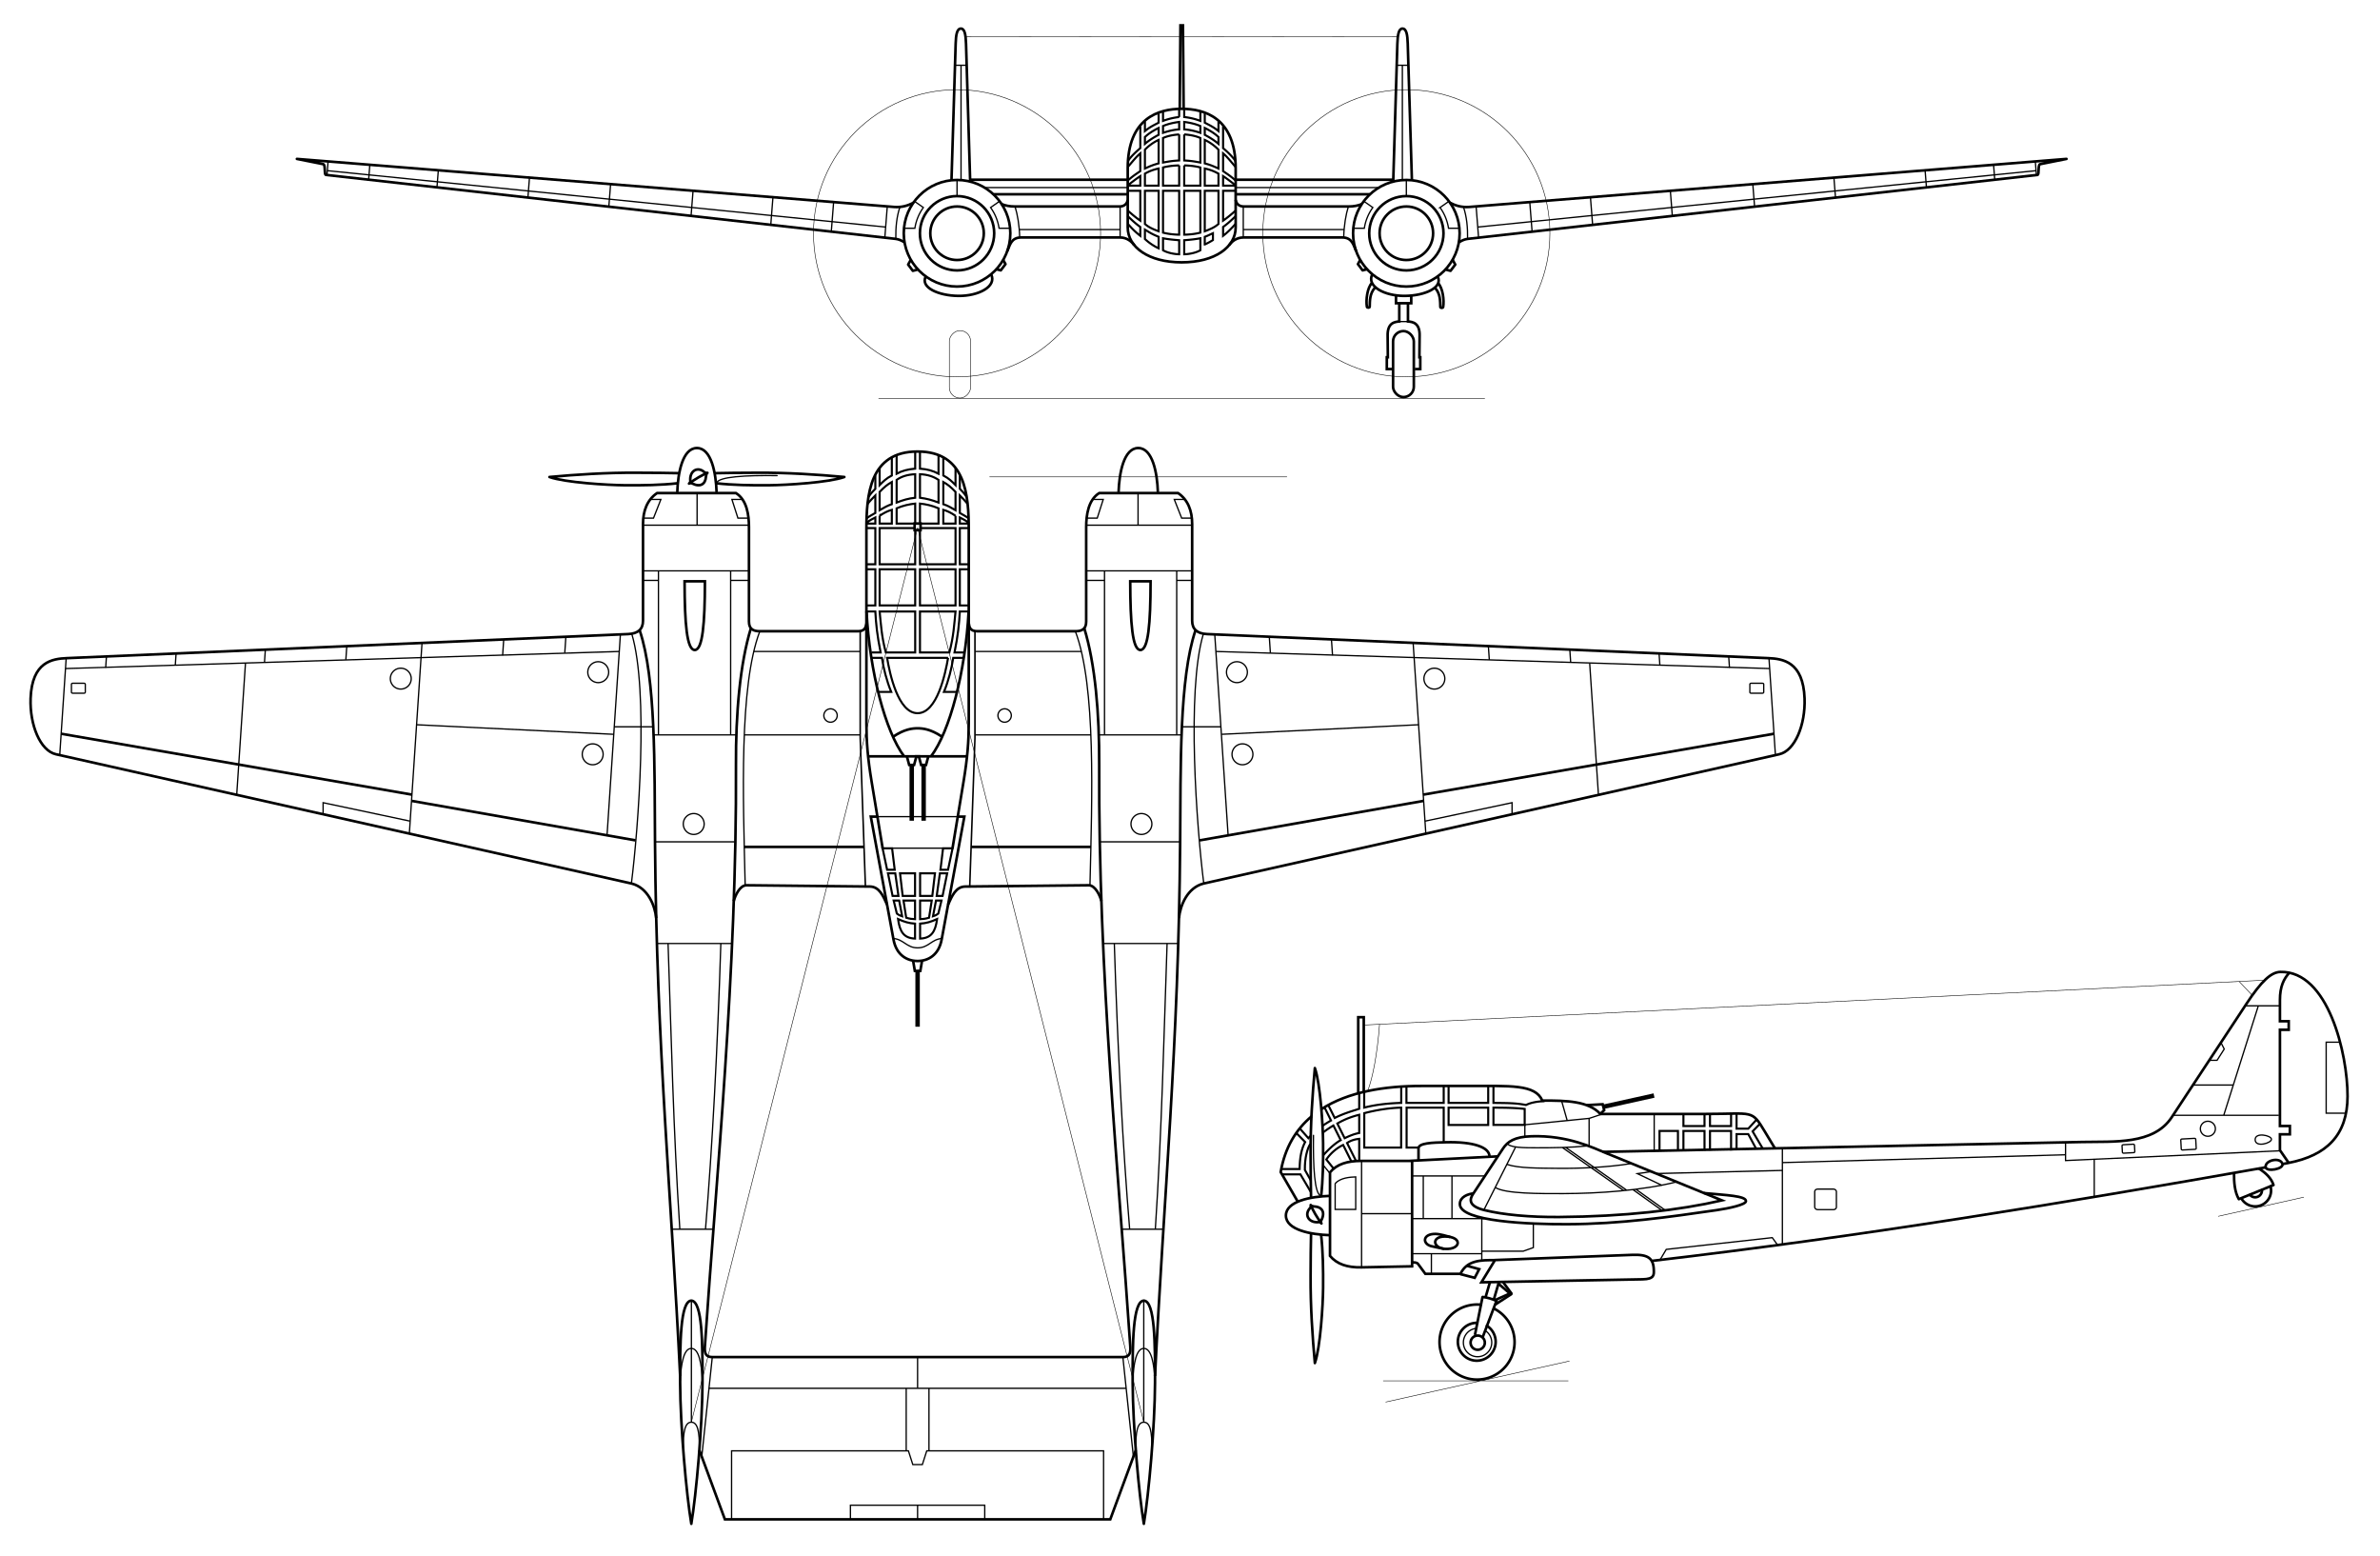 <svg xmlns="http://www.w3.org/2000/svg" width="912" height="596"><g transform="translate(-2 -20)"><path d="m616.195 461.275 183.716-3.795c12.181-.251 27.307 1.1 34.25-9.435l28.702-43.558c5.766-8.75 9.448-12.054 12.928-12.152 18.36-.513 25.816 31.42 25.775 47.65-.038 14.803-7.915 22.69-22.763 25.536l-2.154.413m-6.478 1.241-.921.177c-76.682 13.554-154.004 26.307-234.05 35.654M543.105 505.114l-19.477.39c-5.33.107-9.313-1.205-11.981-4.376V469.103c2.668-3.171 6.649-4.376 11.981-4.376h19.477v19.994zM541.968 464.727l34.162-1.754" style="fill:none;stroke:#000;stroke-width:1px;stroke-linecap:butt;stroke-linejoin:miter;stroke-opacity:1"/><path d="m566.438 477.438 11.5-17.438c1.738-2.636 4.378-4.516 10.905-4.714 13.99-.424 23.673 4.443 28.815 6.54l44.194 18.032c-16.49 3.779-37.242 6.172-62.402 6.364-11.114.084-21.375-.832-28.682-2.652-6.15-1.532-5.657-4.12-4.33-6.132z" style="fill:none;stroke:#000;stroke-width:1px;stroke-linecap:butt;stroke-linejoin:miter;stroke-opacity:1"/><path d="M566.563 477.188c-1.926.197-5.101 1.239-5.157 4.03-.135 6.81 26.975 7.809 41.065 7.76 20.528-.071 39.03-2.745 57.436-5.408 4.477-.648 11.154-2.056 11.137-3.447-.024-1.999-7.432-2.263-16.112-3.073" style="fill:none;stroke:#000;stroke-width:1px;stroke-linecap:butt;stroke-linejoin:miter;stroke-opacity:1"/><path d="M579.474 457.849c.747 1.893 6.544 1.845 11.358 1.856 6.013.014 13.251-.075 19.357-.707M582.75 459.438l-12.063 23.937M644.563 472.75c-13.251 3.315-29.945 4.476-43.563 4.5-8.786.015-22.301.119-26.063-2.375M626.939 465.76c-8.918 1.437-19.671 1.901-27.754 1.812-7.402-.082-15.195.025-19.711-1.503M628.882 475.588l11.125 7.97M627.688 475.688l11.125 7.968M600.643 459.573l23.511 16.484M601.92 459.534l23.512 16.484" style="fill:none;stroke:#000;stroke-width:.5;stroke-linecap:butt;stroke-linejoin:miter;stroke-miterlimit:4;stroke-opacity:1;stroke-dasharray:none"/><path d="M634.628 468.831c-1.519.258-3.147.516-5.192.774l9.347 4.463" style="fill:none;stroke:#000;stroke-width:.5;stroke-linecap:butt;stroke-linejoin:miter;stroke-miterlimit:4;stroke-opacity:1;stroke-dasharray:none"/><path style="fill:none;stroke:#000;stroke-width:1px;stroke-linecap:butt;stroke-linejoin:miter;stroke-opacity:1" d="M511.688 493.188c-7.399-.225-16.938-2.033-16.938-7.532 0-5.498 9.54-7.307 16.938-7.531"/><path d="M504.39 492.315c-.13 4.312-.136 10.187-.176 16.472-.073 11.558.701 23.237 1.633 33.385 2.1-5.89 3.104-22.03 3.16-28.888.057-6.998-.046-13.845-.774-20.345M504.39 479.018c-.13-4.312-.136-10.187-.176-16.471-.073-11.559.701-23.238 1.633-33.385 2.1 5.888 3.104 22.028 3.16 28.887.057 6.999-.046 13.845-.774 20.345" style="fill:none;stroke:#000;stroke-width:1px;stroke-linecap:butt;stroke-linejoin:round;stroke-opacity:1"/><path d="M508.158 478.088c-2.45-.567-3.008-11.272-2.842-23.156" style="fill:none;stroke:#000;stroke-width:.5;stroke-linecap:round;stroke-linejoin:miter;stroke-miterlimit:4;stroke-opacity:1;stroke-dasharray:none"/><path d="m499.25 480.25-6.5-11.25c1.628-9.427 5.897-16.343 11.838-21.333m3.709-2.737c10.353-6.708 24.387-8.913 38.297-8.913h17.531c16.718 0 26.203-.681 28.875 5.608 9.328-.048 17.672.175 22.25 5.125h40.25c18.582 0 17.592-1.841 22.84 6.862l3.753 6.226" style="fill:none;stroke:#000;stroke-width:1px;stroke-linecap:butt;stroke-linejoin:miter;stroke-opacity:1"/><path d="M523.75 464.75v40.75M523.938 484.938H543M513.625 473.36v9.952h7.875v-12.458c-2.238.093-5.74.29-7.875 2.506z" style="fill:none;stroke:#000;stroke-width:.5;stroke-linecap:butt;stroke-linejoin:miter;stroke-miterlimit:4;stroke-opacity:1;stroke-dasharray:none"/><path d="M543.125 503.563c.82.094 1.782-.01 2.25.625l2.813 3.812h13.437c2.551-5.246 7.807-5.307 13.125-5.25M574.878 502.706l-5.215 8.53 61.783-1.15c4.497-.083 4.328-1.756 4.287-3.447-.114-4.715-2.248-6.144-8.316-5.915z" style="fill:none;stroke:#000;stroke-width:1px;stroke-linecap:butt;stroke-linejoin:miter;stroke-opacity:1"/><path d="M543.235 470.489h27.754M570.812 486.84h-27.489M547.389 470.489v16.263M558.389 470.489v16.263M685 459.75v37.125M638.125 502.625l2.375-4 40.625-4.5 1.938 2.688M636.813 469.563 685 468.375M684.938 465.375l108.485-3M804.5 464.188v14.187M569.813 486.688V503M542.881 500.275h27.047M569.75 499.313h15.938l3.875-1.375v-9.188M550.5 500.375v7.75" style="fill:none;stroke:#000;stroke-width:.5;stroke-linecap:butt;stroke-linejoin:miter;stroke-miterlimit:4;stroke-opacity:1;stroke-dasharray:none"/><path d="M504.25 481.625c.924 2.185 2.258 4.524 4.125 7.063" style="fill:none;stroke:#000;stroke-width:1px;stroke-linecap:round;stroke-linejoin:miter;stroke-opacity:1"/><path d="M504.38 481.794c-.01.304-.257.876-.384 1.014-2.344 2.537-.529 5.794 3.418 5.372.181-.02.554.016.869.388a1.19 1.19 0 0 1 .002-1.005c1.678-3.27.24-5.167-2.531-5.36-.306-.02-1.176-.194-1.374-.41z" style="fill:none;stroke:#000;stroke-width:1;stroke-linecap:butt;stroke-linejoin:miter;stroke-miterlimit:0;stroke-opacity:1;stroke-dasharray:none"/><rect ry=".945" rx="1.103" y="475.527" x="697.384" height="7.867" width="8.309" style="fill:none;stroke:#000;stroke-width:.5;stroke-linecap:round;stroke-linejoin:round;stroke-miterlimit:4;stroke-opacity:1;stroke-dasharray:none"/><path d="M898.813 419.25h-5.438v27.197h7.656" style="fill:none;stroke:#000;stroke-width:.5;stroke-linecap:butt;stroke-linejoin:miter;stroke-miterlimit:4;stroke-opacity:1;stroke-dasharray:none"/><path d="m878.938 465.375-3.28-4.75v-6.09h3.806v-3.183h-3.807v-36.857h3.365v-3.27h-3.365v-8.133c0-5.22 1.496-8.128 3.586-10.43" style="fill:none;stroke:#000;stroke-width:1px;stroke-linecap:butt;stroke-linejoin:miter;stroke-opacity:1"/><path d="M862.438 405.313h13.125M834.875 447.25h40.375M854.125 447.25l13.188-41.75M857.72 435.664h-15.423M875.673 460.85l-82.173 3.744v-7" style="fill:none;stroke:#000;stroke-width:.5;stroke-linecap:butt;stroke-linejoin:miter;stroke-miterlimit:4;stroke-opacity:1;stroke-dasharray:none"/><path d="M545.563 464.375v-4.438c0-2.093 5.299-2.221 10.488-2.353 10.474-.266 16.649 1.878 16.705 5.392M555.786 493.69c6.7.054 6.108 5.081 0 4.748-4.712-.258-5.48-4.791 0-4.748z" style="fill:none;stroke:#000;stroke-width:1px;stroke-linecap:butt;stroke-linejoin:miter;stroke-opacity:1"/><path style="fill:none;stroke:#000;stroke-width:1px;stroke-linecap:butt;stroke-linejoin:miter;stroke-opacity:1" d="M555.434 498.408c-.52-.029-4.738-.939-5.15-1.062-3.327-.996-3.108-4.689 1.768-4.65 1.701.014 4.446.845 5.656 1.176M561.62 508.098l5.48 1.414 1.723-3.315-4.836-1.336"/><path transform="translate(-.25 .5)" d="M574.804 520.831c7.066 3.62 9.86 12.282 6.24 19.348-3.62 7.066-12.282 9.86-19.348 6.24-7.066-3.62-9.86-12.282-6.24-19.348a14.375 14.375 0 0 1 14.21-7.751" style="fill:none;stroke:#000;stroke-width:1;stroke-linecap:round;stroke-linejoin:round;stroke-miterlimit:4;stroke-opacity:1;stroke-dasharray:none"/><path style="fill:none;stroke:#000;stroke-width:1.983;stroke-linecap:round;stroke-linejoin:round;stroke-miterlimit:4;stroke-opacity:1;stroke-dasharray:none" d="M575.948 521.485c6.704 4.25 8.694 13.133 4.442 19.838-4.25 6.704-13.133 8.694-19.838 4.442-6.704-4.25-8.694-13.133-4.442-19.838a14.375 14.375 0 0 1 12.198-6.677" transform="translate(281.487 265.07) scale(.504)"/><path transform="matrix(.378 0 0 .378 353.395 332.597)" d="M576.914 522.154c6.335 4.785 7.592 13.8 2.807 20.135-4.785 6.335-13.8 7.592-20.135 2.807-6.335-4.785-7.592-13.8-2.807-20.135a14.375 14.375 0 0 1 10.311-5.664" style="fill:none;stroke:#000;stroke-width:1.324;stroke-linecap:round;stroke-linejoin:round;stroke-miterlimit:4;stroke-opacity:1;stroke-dasharray:none"/><path style="fill:none;stroke:#000;stroke-width:5.275;stroke-linecap:round;stroke-linejoin:round;stroke-miterlimit:4;stroke-opacity:1;stroke-dasharray:none" d="M582.625 533.625c0 7.94-6.436 14.375-14.375 14.375-7.94 0-14.375-6.436-14.375-14.375 0-7.94 6.436-14.375 14.375-14.375 7.94 0 14.375 6.436 14.375 14.375z" transform="translate(460.282 432.97) scale(.19)"/><path style="fill:none;stroke:#000;stroke-width:.824;stroke-linecap:round;stroke-linejoin:round;stroke-miterlimit:4;stroke-opacity:1;stroke-dasharray:none" d="M569.985 519.355c1.521.185 3.003.612 4.39 1.265" transform="matrix(1.214 0 0 1.214 -121.807 -113.65)"/><path d="m571.26 516.94 1.675-5.731M574.429 517.82l1.958-6.704M567.188 531.388l2.917-14.584M575.452 518.307l-5.37 14.142M576.248 511.81l4.33 3.712-5.545 2.475" style="fill:none;stroke:#000;stroke-width:1px;stroke-linecap:butt;stroke-linejoin:miter;stroke-opacity:1"/><path d="m574.966 519.765 6.32-4.11-3.27-4.42" style="fill:none;stroke:#000;stroke-width:1px;stroke-linecap:butt;stroke-linejoin:bevel;stroke-opacity:1"/><path d="m852.978 419.26 1.335 2.615-2.75 4.313h-2.875" style="fill:none;stroke:#000;stroke-width:.5;stroke-linecap:butt;stroke-linejoin:miter;stroke-miterlimit:4;stroke-opacity:1;stroke-dasharray:none"/><rect transform="rotate(-3.087)" ry=".351" rx=".478" y="501.794" x="789.254" height="3.235" width="4.768" style="fill:none;stroke:#000;stroke-width:.5;stroke-linecap:round;stroke-linejoin:bevel;stroke-miterlimit:4;stroke-opacity:1;stroke-dasharray:none"/><rect transform="rotate(-3.087)" style="fill:none;stroke:#000;stroke-width:.5;stroke-linecap:round;stroke-linejoin:bevel;stroke-miterlimit:4;stroke-opacity:1;stroke-dasharray:none" width="5.74" height="4.207" x="811.845" y="500.815" rx=".478" ry=".351"/><path transform="translate(.442 -.884)" d="M850.473 453.297a2.873 2.873 0 1 1-5.746 0 2.873 2.873 0 0 1 5.746 0z" style="fill:none;stroke:#000;stroke-width:.5;stroke-linecap:round;stroke-linejoin:bevel;stroke-miterlimit:4;stroke-opacity:1;stroke-dasharray:none"/><path d="M866.159 456.664c.118 3.059 6.302 1.244 6.245-.241-.057-1.485-6.363-2.818-6.245.24z" style="fill:none;stroke:#000;stroke-width:.5;stroke-linecap:butt;stroke-linejoin:miter;stroke-miterlimit:4;stroke-opacity:1;stroke-dasharray:none"/><path d="M593.854 441.842c-2.772.085-5.273.562-7.104 1.47-4.167-.839-7.927-.732-12.469-.813v-6.249M574.281 444.313v6.625h11.969v-6.125c-4.353-.489-8.163-.44-11.969-.5zM557.09 444.313h15.18v6.642h-15.18zM572.27 436.061v6.438h-15.18v-6.438M540.938 436.125v6.374h14.28v-6.562M555.219 457.5v-13.188H541v15.297h4.688M538.938 436.125v6.374c-4.946.15-9.74.667-14.188 1.813v-5.937M538.906 459.61v-15.298c-4.945.15-9.677.979-14.125 2.125v13.172zM522.84 464.705v-8.426c-1.626.162-3.197.596-4.656 1.589l3.441 6.882M522.84 447.057c-2.512.625-5.173 1.499-8.386 3.35l2.81 5.622c1.859-.897 3.717-1.67 5.576-1.989zM510.915 443.205l2.537 5.074c3.743-1.856 6.563-2.59 9.388-3.507v-5.781M512.994 467.616l-2.75-3.426c2.014-2.948 4.652-4.726 6.437-5.571l3.226 6.452M508.915 453.884a43.54 43.54 0 0 1 4.036-2.725l2.81 5.621c-1.644.852-4.236 2.989-6.861 5.98M509.413 443.957l2.625 5.294a38.396 38.396 0 0 0-3.33 2.105m-4.522 3.817c-.276.277-.55.562-.823.854l-3.276-3.723M498.75 454.063l3.375 3.437c-1.714 3.244-2.046 6.764-2.112 10.337h-7.071M493.375 469.875h6.938l3.937 6.688" style="fill:none;stroke:#000;stroke-width:.8;stroke-linecap:butt;stroke-linejoin:miter;stroke-miterlimit:4;stroke-opacity:1;stroke-dasharray:none"/><path d="m509.007 466.294 2.618 3.206" style="fill:none;stroke:#000;stroke-width:.5;stroke-linecap:butt;stroke-linejoin:miter;stroke-miterlimit:4;stroke-opacity:1;stroke-dasharray:none"/><path d="M504.048 458.28c-1.062 1.715-2.109 5.228-2.031 9.892l2.296 4.065" style="fill:none;stroke:#000;stroke-width:.8;stroke-linecap:butt;stroke-linejoin:miter;stroke-miterlimit:4;stroke-opacity:1;stroke-dasharray:none"/><path d="M610.938 458.938v-10.5l-24.625 2.437v4.438M615.412 446.954l-4.561 1.52M602.5 449.125l-2.063-7.25M635.875 446.75v14.063" style="fill:none;stroke:#000;stroke-width:.5;stroke-linecap:butt;stroke-linejoin:miter;stroke-miterlimit:4;stroke-opacity:1;stroke-dasharray:none"/><path d="M637.915 460.75v-7.5h7.064v7.5M647.078 460.75v-7.5h8.08v7.5M657.258 460.75v-7.5h8.08v7.5" style="fill:none;stroke:#000;stroke-width:.8;stroke-linecap:butt;stroke-linejoin:miter;stroke-miterlimit:4;stroke-opacity:1;stroke-dasharray:none"/><path d="M522.464 438.669v-28.992h2.12v28.55" style="fill:none;stroke:#000;stroke-width:1px;stroke-linecap:butt;stroke-linejoin:miter;stroke-opacity:1"/><path d="M524.585 412.683 869.75 395.5M860.016 395.969l4.968 5.265M530.64 412.351c-.885 11.678-2.603 20.351-4.508 25.522" style="fill:none;stroke:#000;stroke-width:.2;stroke-linecap:butt;stroke-linejoin:miter;stroke-miterlimit:4;stroke-opacity:1;stroke-dasharray:none"/><path d="M667.437 460.188v-5.72h4.491l3.094 5.767M677.398 459.869l-3.812-6.462 2.74-2.828M667.437 446.729v5.64h4.491l3.182-3.456M647.078 447v4.375h8.08V447M657.258 446.688v4.687h8.08v-4.688" style="fill:none;stroke:#000;stroke-width:.8;stroke-linecap:butt;stroke-linejoin:miter;stroke-miterlimit:4;stroke-opacity:1;stroke-dasharray:none"/><path d="m609.906 443.375 6.219-.344.594 2.25-1.313 1.281" style="fill:none;stroke:#000;stroke-width:1px;stroke-linecap:butt;stroke-linejoin:miter;stroke-opacity:1"/><path d="m635.813 439.688-19.188 4.25" style="fill:none;stroke:#000;stroke-width:1.7;stroke-linecap:butt;stroke-linejoin:miter;stroke-miterlimit:4;stroke-opacity:1;stroke-dasharray:none"/><path d="M876.591 465.76c-.955-2.6-6.688-1.29-6.408 1.326.214 1.988 7.187.793 6.408-1.326z" style="fill:none;stroke:#000;stroke-width:1px;stroke-linecap:butt;stroke-linejoin:miter;stroke-opacity:1"/><path d="M858.063 469.25c-.043 3.788.266 7.378 1.843 10.125l13.282-5.406c-.83-2.634-2.965-4.675-5.75-6.406" style="fill:none;stroke:#000;stroke-width:1px;stroke-linecap:butt;stroke-linejoin:round;stroke-opacity:1"/><path transform="translate(.398 -1.503)" d="M871.664 476.015a6.099 6.099 0 0 1-11.106 4.722" style="fill:none;stroke:#000;stroke-width:1;stroke-linecap:round;stroke-linejoin:round;stroke-miterlimit:4;stroke-opacity:1;stroke-dasharray:none"/><path style="fill:none;stroke:#000;stroke-width:1;stroke-linecap:round;stroke-linejoin:round;stroke-miterlimit:4;stroke-opacity:1;stroke-dasharray:none" d="M868.36 477.433a2.599 2.599 0 0 1-4.572 1.815" transform="translate(.398 -1.503)"/><path d="m884.83 478.617-32.843 7.326m-248.566 55.45-70.458 15.717M532.01 548.977h70.975" style="fill:none;stroke:#000;stroke-width:.2;stroke-linecap:butt;stroke-linejoin:miter;stroke-miterlimit:4;stroke-opacity:1;stroke-dasharray:none"/></g><g transform="translate(2 -6)"><path d="m336.25 331.125-4.263-25.746c-1.505-9.086-1.987-15.46-1.987-22.274V209c0-13.397 1.156-30.027 19.61-30.027s19.61 16.63 19.61 30.027v74.105c0 6.814-.482 13.188-1.986 22.274l-4.264 25.746M329.998 244.704c-.214 1.59-.53 3.053-3.123 3.108h-37.75c-2.336 0-4.125-.718-4.125-3.687V208c0-4.768-.807-10.48-4.986-13.106h-30.229c-3.775 2.562-5.391 6.78-5.391 11.844v37.074c0 3.25-1.978 4.934-5.706 5.094l-215.063 9.219c-5.522.237-13.39 1.292-13.902 15.434-.365 10.075 3.658 20.029 9.722 21.39l220.662 49.542c6.157 1.613 8.867 8.407 9.346 13.218" style="fill:none;stroke:#000;stroke-width:1px;stroke-linecap:butt;stroke-linejoin:miter;stroke-opacity:1"/><path d="M243.125 247.5c6.214 18.363 5.65 51.955 5.875 81.75.578 76.755 6.345 136.134 9.625 203.875M257.528 194.572c.224-7.398 2.033-16.937 7.531-16.937 5.498 0 7.307 9.539 7.531 16.937" style="fill:none;stroke:#000;stroke-width:1px;stroke-linecap:butt;stroke-linejoin:miter;stroke-opacity:1"/><path style="fill:none;stroke:#000;stroke-width:1px;stroke-linecap:butt;stroke-linejoin:round;stroke-opacity:1" d="M258.4 187.275c-4.311-.13-10.187-.136-16.471-.176-11.559-.073-23.238.701-33.385 1.632 5.889 2.1 22.029 3.104 28.888 3.16 6.998.058 13.845-.045 20.344-.773M271.697 187.275c4.312-.13 10.187-.136 16.472-.176 11.558-.073 23.237.701 33.385 1.632-5.889 2.1-22.029 3.104-28.888 3.16-6.998.058-13.845-.045-20.345-.773"/><path style="fill:none;stroke:#000;stroke-width:.5;stroke-linecap:round;stroke-linejoin:miter;stroke-miterlimit:4;stroke-opacity:1;stroke-dasharray:none" d="M272.628 191.042c.566-2.45 11.271-3.007 23.155-2.841"/><path style="fill:none;stroke:#000;stroke-width:1px;stroke-linecap:round;stroke-linejoin:miter;stroke-opacity:1" d="M269.09 187.135c-2.185.924-4.523 2.258-7.062 4.125"/><path style="fill:none;stroke:#000;stroke-width:1;stroke-linecap:butt;stroke-linejoin:miter;stroke-miterlimit:0;stroke-opacity:1;stroke-dasharray:none" d="M268.922 187.264c-.304-.009-.877-.256-1.015-.383-2.537-2.344-5.794-.53-5.371 3.418.019.18-.017.554-.388.869.447-.201.845-.08 1.004.002 3.27 1.677 5.167.24 5.36-2.532.021-.306.194-1.176.41-1.373z"/><path d="M337.922 352.57c-1.496-3.371-2.992-6.908-6.578-6.945l-47.27-.492c-2.602-.028-4.402 4.062-4.896 6.042" style="fill:none;stroke:#000;stroke-width:1px;stroke-linecap:butt;stroke-linejoin:miter;stroke-opacity:1"/><path d="M285.75 246.625c-4.202 13.716-5.83 32.759-5.736 52.39.382 79.515-7.567 157.88-11.889 222.485-.15 2.245-.168 4.375 2.875 4.375h157.22c3.043 0 3.025-2.13 2.875-4.375-4.322-64.606-12.271-142.97-11.89-222.485.095-19.631-1.533-38.674-5.735-52.39" style="fill:none;stroke:#000;stroke-width:1px;stroke-linecap:butt;stroke-linejoin:miter;stroke-opacity:1"/><path style="fill:none;stroke:#000;stroke-width:1px;stroke-linecap:butt;stroke-linejoin:round;stroke-opacity:1" d="M267.19 535.75c-.06 16.758-2.4 42.808-4.283 54-1.884-11.192-4.222-37.242-4.282-54-.054-15.03.01-31.288 4.282-31.497 4.272.21 4.336 16.467 4.282 31.497z"/><path style="fill:none;stroke:#000;stroke-width:.5;stroke-linecap:butt;stroke-linejoin:miter;stroke-miterlimit:4;stroke-opacity:1;stroke-dasharray:none" d="M267.195 535.047c-.38-6.606-1.326-12.485-4.285-12.485s-3.905 5.88-4.285 12.485M265.998 561.532c.09-7.36-.72-10.698-3.088-10.698-2.369 0-3.18 3.338-3.089 10.698M262.938 504.188v46.687"/><path d="m266 561.563 9.772 26.482h147.677l9.771-26.483" style="fill:none;stroke:#000;stroke-width:1px;stroke-linecap:butt;stroke-linejoin:miter;stroke-opacity:1"/><path d="m270.932 525.996-4.021 38.052M278.335 587.824v-26.03h67.759l1.687 5.269h3.658l1.687-5.27h67.76v26.031M345.25 537.844v23.843M255.398 476.897h15.866M249.75 367.438h28.813M274.219 367.5c-1.256 39.962-3.283 78.35-5.872 109.353M254 367.469c1.247 36.067 2.014 71.417 4.5 109.344M235.732 249.076l-5.127 77.074M159.732 252.076l-4.868 73.189M92.06 260.119l-3.334 50.125M23.364 258.12l-2.47 37.131M240.125 248.938c6.483 21.79 2.524 74.177-.188 95.562" style="fill:none;stroke:#000;stroke-width:.5;stroke-linecap:butt;stroke-linejoin:miter;stroke-miterlimit:4;stroke-opacity:1;stroke-dasharray:none"/><path d="m241.563 327.938-85.813-15.125M155.873 310.417 21.469 287.094" style="fill:none;stroke:#000;stroke-width:1px;stroke-linecap:butt;stroke-linejoin:miter;stroke-opacity:1"/><path d="m235.246 255.572-212.088 6.541M248.415 284.431h-15.07M233.124 287.304l-75.528-3.668M155.125 320.563l-33.313-7.063v4.438" style="fill:none;stroke:#000;stroke-width:.5;stroke-linecap:butt;stroke-linejoin:miter;stroke-miterlimit:4;stroke-opacity:1;stroke-dasharray:none"/><path transform="translate(1.237)" d="M230 263.5a4 4 0 1 1-8 0 4 4 0 0 1 8 0z" style="fill:none;stroke:#000;stroke-width:.5;stroke-linecap:butt;stroke-linejoin:round;stroke-miterlimit:4;stroke-opacity:1;stroke-dasharray:none"/><path style="fill:none;stroke:#000;stroke-width:.5;stroke-linecap:butt;stroke-linejoin:round;stroke-miterlimit:4;stroke-opacity:1;stroke-dasharray:none" d="M230 263.5a4 4 0 1 1-8 0 4 4 0 0 1 8 0z" transform="translate(-.884 31.466)"/><path transform="translate(37.83 58.16)" d="M230 263.5a4 4 0 1 1-8 0 4 4 0 0 1 8 0z" style="fill:none;stroke:#000;stroke-width:.5;stroke-linecap:butt;stroke-linejoin:round;stroke-miterlimit:4;stroke-opacity:1;stroke-dasharray:none"/><path style="fill:none;stroke:#000;stroke-width:.5;stroke-linecap:butt;stroke-linejoin:round;stroke-miterlimit:4;stroke-opacity:1;stroke-dasharray:none" d="M230 263.5a4 4 0 1 1-8 0 4 4 0 0 1 8 0z" transform="translate(-74.423 2.475)"/><rect ry=".351" rx=".478" y="267.75" x="25.375" height="3.813" width="5.313" style="fill:none;stroke:#000;stroke-width:.5;stroke-linecap:butt;stroke-linejoin:round;stroke-miterlimit:4;stroke-opacity:1;stroke-dasharray:none"/><path d="m191.004 251.143-.397 5.922M214.817 250.206l-.398 5.922M130.88 253.55l-.35 5.203M99.678 254.876l-.335 4.989M65.472 256.378l-.299 4.45M38.779 257.616l-.282 4.19M285 207.188h-40.5M284.75 224.688h-40.313M265.125 194.938v12.312M248.371 287.525h31.82M283.196 287.525h44.283M289.118 247.927c-7.92 21.025-6.372 63.549-5.568 97.183" style="fill:none;stroke:#000;stroke-width:.5;stroke-linecap:butt;stroke-linejoin:miter;stroke-miterlimit:4;stroke-opacity:1;stroke-dasharray:none"/><path d="M327.625 247.875v40.875l2 56.875" style="fill:none;stroke:#000;stroke-width:.6;stroke-linecap:butt;stroke-linejoin:miter;stroke-miterlimit:4;stroke-opacity:1;stroke-dasharray:none"/><path d="M283.188 330.438h45.875" style="fill:none;stroke:#000;stroke-width:1px;stroke-linecap:butt;stroke-linejoin:miter;stroke-opacity:1"/><path d="M318.817 280.1a2.563 2.563 0 1 1-5.127 0 2.563 2.563 0 0 1 5.127 0z" style="fill:none;stroke:#000;stroke-width:.5;stroke-linecap:butt;stroke-linejoin:round;stroke-miterlimit:4;stroke-opacity:1;stroke-dasharray:none"/><path d="M250.313 224.625v62.811M277.978 224.625v62.811M244.563 228.344h5.812M278.125 228.344h6.688" style="fill:none;stroke:#000;stroke-width:.5;stroke-linecap:butt;stroke-linejoin:miter;stroke-miterlimit:4;stroke-opacity:1;stroke-dasharray:none"/><path d="M268.125 228.688c-.027 16.267-.874 26.312-3.9 26.312-3.027 0-3.874-10.045-3.9-26.313z" style="fill:none;stroke:#000;stroke-width:1px;stroke-linecap:butt;stroke-linejoin:miter;stroke-opacity:1"/><path d="M247.399 197.324h3.845l-2.829 7.16h-4.065M282.312 197.324h-3.845l2.299 7.16h4.065M249.063 328.5h30.5M327.523 255.572h-40.742" style="fill:none;stroke:#000;stroke-width:.5;stroke-linecap:butt;stroke-linejoin:miter;stroke-miterlimit:4;stroke-opacity:1;stroke-dasharray:none"/><path d="M348.694 178.723v6.813c-2.827.247-4.864.756-7.11 1.933v-7.375M339.747 181.088v7.063c-2.174 1.127-3.311 2.305-4.678 3.687v-6.486M333.423 188.15v5.103c-.82.84-1.794 1.814-2.556 3.065M348.694 187.662v9.016c-2.63.277-4.61.887-7.11 1.842v-8.687c1.957-1.356 4.161-2.022 7.11-2.171zM339.747 190.65v8.5c-1.571.504-2.957 1.272-4.678 2.29v-7.002c1.855-1.944 2.987-2.826 4.678-3.787zM330.454 199.046c1.16-1.454 1.977-2.22 2.969-3.233v6.703c-1.165.671-2.041 1.088-3.332 2.016M348.694 198.915v7.657h-7.11v-5.845c2.488-1.06 4.858-1.573 7.11-1.812zM335.07 203.6v2.972h4.677v-5.27c-1.671.477-3.066 1.204-4.678 2.298zM330.13 206.207c.97-.82 2.16-1.378 3.293-1.966v2.331h-3.337M329.938 208.313h3.485v13.848h-3.425M329.938 224.09h3.485v13.849h-3.425M330.092 240.25h3.33c.251 4.808.694 9.087 2.024 15.693h-3.49" style="fill:none;stroke:#000;stroke-width:.8;stroke-linecap:butt;stroke-linejoin:miter;stroke-miterlimit:4;stroke-opacity:1;stroke-dasharray:none"/><path d="M330.572 295.745h20.065" style="fill:none;stroke:#000;stroke-width:1px;stroke-linecap:butt;stroke-linejoin:miter;stroke-opacity:1"/><path d="M344.45 295.745c-7.188-9.578-13.165-32.187-14.408-55.552" style="fill:none;stroke:#000;stroke-width:1;stroke-linecap:butt;stroke-linejoin:miter;stroke-miterlimit:4;stroke-opacity:1;stroke-dasharray:none"/><path d="M331.76 258.023h4.188c.58 3.91 1.8 8.777 3.555 13.04h-4.878M348.375 208.313h-13.306v13.848h13.625V209.11M348.694 237.939v-13.85H335.07v13.85zM348.694 255.943v-15.692H335.07c.487 4.771.73 9.608 2.361 15.692z" style="fill:none;stroke:#000;stroke-width:.8;stroke-linecap:butt;stroke-linejoin:miter;stroke-miterlimit:4;stroke-opacity:1;stroke-dasharray:none"/><path d="M334.064 318.845h31.092" style="fill:none;stroke:#000;stroke-width:.5;stroke-linecap:butt;stroke-linejoin:miter;stroke-miterlimit:4;stroke-opacity:1;stroke-dasharray:none"/><path d="M336.198 330.969h3.646l1 8.218h-2.906zM342.887 340.558h5.752v8.662h-4.736zM338.267 340.558h2.795l1.218 8.662h-2.247zM344.218 350.988h4.421v7.135c-1.027-.048-1.967-.113-3.392-.558zM340.449 350.988h2.1l1.157 6.046c-.55-.164-1.257-.468-2.044-1.063zM342.125 358.084c2.33 1.061 4.301 1.632 6.514 1.75v5.729c-4.395-.18-5.854-2.714-6.514-7.479z" style="fill:none;stroke:#000;stroke-width:.8;stroke-linecap:butt;stroke-linejoin:miter;stroke-miterlimit:4;stroke-opacity:1;stroke-dasharray:none"/><path d="M340.28 365.514c4.037.303 5.088 3.593 9.33 3.593s5.294-3.29 9.331-3.593" style="fill:none;stroke:#000;stroke-width:.5;stroke-linecap:butt;stroke-linejoin:miter;stroke-miterlimit:4;stroke-opacity:1;stroke-dasharray:none"/><path d="m347.897 374.057.662 3.889h2.101l.664-3.89M345.553 295.906l.842 3.145h1.876l.854-3.184" style="fill:none;stroke:#000;stroke-width:1px;stroke-linecap:butt;stroke-linejoin:miter;stroke-opacity:1"/><path d="m262.938 550.75 86.672-342.598 86.673 342.598" style="fill:none;stroke:#000;stroke-width:.2;stroke-linecap:butt;stroke-linejoin:miter;stroke-miterlimit:4;stroke-opacity:1;stroke-dasharray:none"/><path d="M349.61 526.217v11.535M349.61 582.52v5.525" style="fill:none;stroke:#000;stroke-width:.5;stroke-linecap:butt;stroke-linejoin:miter;stroke-miterlimit:4;stroke-opacity:1;stroke-dasharray:none"/><path style="fill:none;stroke:#000;stroke-width:1px;stroke-linecap:butt;stroke-linejoin:miter;stroke-opacity:1" d="M369.222 244.704c.214 1.59.53 3.053 3.123 3.108h37.75c2.337 0 4.125-.718 4.125-3.687V208c0-4.768.807-10.48 4.986-13.106h30.229c3.775 2.562 5.391 6.78 5.391 11.844v37.074c0 3.25 1.978 4.934 5.707 5.094l215.062 9.219c5.523.237 13.39 1.292 13.902 15.434.366 10.075-3.658 20.029-9.722 21.39l-220.662 49.542c-6.157 1.613-8.866 8.407-9.346 13.218"/><path style="fill:none;stroke:#000;stroke-width:1px;stroke-linecap:butt;stroke-linejoin:miter;stroke-opacity:1" d="M456.095 247.5c-6.214 18.363-5.65 51.955-5.875 81.75-.578 76.755-6.345 136.134-9.625 203.875M441.692 194.572c-.224-7.398-2.033-16.937-7.53-16.937-5.5 0-7.308 9.539-7.532 16.937M364.908 318.845h2.625l-8.696 47.08c-1.103 5.972-5.19 8.22-9.227 8.22-4.036 0-8.123-2.248-9.226-8.22l-8.697-47.08h2.625"/><path style="fill:none;stroke:#000;stroke-width:1px;stroke-linecap:butt;stroke-linejoin:miter;stroke-opacity:1" d="M361.298 352.57c1.497-3.371 2.992-6.908 6.578-6.945l47.27-.492c2.603-.028 4.402 4.062 4.897 6.042"/><path d="M432.031 535.75c.06 16.758 2.398 42.808 4.282 54 1.884-11.192 4.222-37.242 4.282-54 .054-15.03-.01-31.288-4.282-31.497-4.272.21-4.336 16.467-4.282 31.497z" style="fill:none;stroke:#000;stroke-width:1px;stroke-linecap:butt;stroke-linejoin:round;stroke-opacity:1"/><path d="M432.025 535.047c.38-6.606 1.326-12.485 4.285-12.485 2.96 0 3.906 5.88 4.285 12.485M433.222 561.532c-.09-7.36.72-10.698 3.089-10.698 2.368 0 3.179 3.338 3.088 10.698M436.283 504.188v46.687M428.288 525.996l4.022 38.052M429.592 537.84H269.629M353.97 537.844v23.843M375.345 588.25v-5.625h-51.47v5.625M443.822 476.897h-15.866M449.47 367.438h-28.812M425.001 367.5c1.256 39.962 3.283 78.35 5.872 109.353M445.22 367.469c-1.246 36.067-2.014 71.417-4.5 109.344M463.488 249.076l5.127 77.074M539.489 252.076l4.868 73.189M607.16 260.119l3.334 50.125M675.856 258.12l2.47 37.131M459.095 248.938c-6.483 21.79-2.524 74.177.188 95.562" style="fill:none;stroke:#000;stroke-width:.5;stroke-linecap:butt;stroke-linejoin:miter;stroke-miterlimit:4;stroke-opacity:1;stroke-dasharray:none"/><path style="fill:none;stroke:#000;stroke-width:1px;stroke-linecap:butt;stroke-linejoin:miter;stroke-opacity:1" d="m457.658 327.938 85.812-15.125M543.347 310.417l134.404-23.323"/><path style="fill:none;stroke:#000;stroke-width:.5;stroke-linecap:butt;stroke-linejoin:miter;stroke-miterlimit:4;stroke-opacity:1;stroke-dasharray:none" d="m463.975 255.572 212.087 6.541M450.805 284.431h15.07M466.096 287.304l75.528-3.668M544.095 320.563l33.313-7.063v4.438"/><path style="fill:none;stroke:#000;stroke-width:.5;stroke-linecap:butt;stroke-linejoin:round;stroke-miterlimit:4;stroke-opacity:1;stroke-dasharray:none" d="M230 263.5a4 4 0 1 1-8 0 4 4 0 0 1 8 0z" transform="matrix(-1 0 0 1 697.983 0)"/><path transform="matrix(-1 0 0 1 700.104 31.466)" d="M230 263.5a4 4 0 1 1-8 0 4 4 0 0 1 8 0z" style="fill:none;stroke:#000;stroke-width:.5;stroke-linecap:butt;stroke-linejoin:round;stroke-miterlimit:4;stroke-opacity:1;stroke-dasharray:none"/><path style="fill:none;stroke:#000;stroke-width:.5;stroke-linecap:butt;stroke-linejoin:round;stroke-miterlimit:4;stroke-opacity:1;stroke-dasharray:none" d="M230 263.5a4 4 0 1 1-8 0 4 4 0 0 1 8 0z" transform="matrix(-1 0 0 1 661.39 58.16)"/><path transform="matrix(-1 0 0 1 773.643 2.475)" d="M230 263.5a4 4 0 1 1-8 0 4 4 0 0 1 8 0z" style="fill:none;stroke:#000;stroke-width:.5;stroke-linecap:butt;stroke-linejoin:round;stroke-miterlimit:4;stroke-opacity:1;stroke-dasharray:none"/><rect transform="scale(-1 1)" style="fill:none;stroke:#000;stroke-width:.5;stroke-linecap:butt;stroke-linejoin:round;stroke-miterlimit:4;stroke-opacity:1;stroke-dasharray:none" width="5.313" height="3.813" x="-673.845" y="267.75" rx=".478" ry=".351"/><path style="fill:none;stroke:#000;stroke-width:.5;stroke-linecap:butt;stroke-linejoin:miter;stroke-miterlimit:4;stroke-opacity:1;stroke-dasharray:none" d="m508.216 251.143.398 5.922M484.403 250.206l.398 5.922M568.34 253.55l.35 5.203M599.542 254.876l.335 4.989M633.748 256.378l.299 4.45M660.441 257.616l.282 4.19M414.22 207.188h40.5M414.47 224.688h40.313M434.095 194.938v12.312M450.849 287.525h-31.82M416.024 287.525H371.74M410.102 247.927c7.92 21.025 6.372 63.549 5.568 97.183"/><path style="fill:none;stroke:#000;stroke-width:.6;stroke-linecap:butt;stroke-linejoin:miter;stroke-miterlimit:4;stroke-opacity:1;stroke-dasharray:none" d="M371.595 247.875v40.875l-2 56.875"/><path style="fill:none;stroke:#000;stroke-width:1px;stroke-linecap:butt;stroke-linejoin:miter;stroke-opacity:1" d="M416.033 330.438h-45.875"/><path transform="matrix(-1 0 0 1 699.22 0)" style="fill:none;stroke:#000;stroke-width:.5;stroke-linecap:butt;stroke-linejoin:round;stroke-miterlimit:4;stroke-opacity:1;stroke-dasharray:none" d="M318.817 280.1a2.563 2.563 0 1 1-5.127 0 2.563 2.563 0 0 1 5.127 0z"/><path style="fill:none;stroke:#000;stroke-width:.5;stroke-linecap:butt;stroke-linejoin:miter;stroke-miterlimit:4;stroke-opacity:1;stroke-dasharray:none" d="M448.908 224.625v62.811M421.242 224.625v62.811M454.658 228.344h-5.813M421.095 228.344h-6.687"/><path style="fill:none;stroke:#000;stroke-width:1px;stroke-linecap:butt;stroke-linejoin:miter;stroke-opacity:1" d="M431.095 228.688c.027 16.267.874 26.312 3.9 26.312 3.027 0 3.874-10.045 3.9-26.313z"/><path style="fill:none;stroke:#000;stroke-width:.5;stroke-linecap:butt;stroke-linejoin:miter;stroke-miterlimit:4;stroke-opacity:1;stroke-dasharray:none" d="M451.821 197.324h-3.845l2.829 7.16h4.066M416.908 197.324h3.845l-2.298 7.16h-4.066M450.158 328.5h-30.5M371.697 255.572h40.742"/><path style="fill:none;stroke:#000;stroke-width:.8;stroke-linecap:butt;stroke-linejoin:miter;stroke-miterlimit:4;stroke-opacity:1;stroke-dasharray:none" d="M350.526 178.856v6.68c2.783.202 4.865.756 7.11 1.933v-7.375M359.473 181.088v7.063c2.174 1.127 3.312 2.305 4.678 3.687v-6.486M365.798 188.15v5.103c.82.84 1.793 1.814 2.555 3.065M350.526 187.662v9.016c2.63.34 4.61.887 7.11 1.842v-8.687c-1.968-1.322-4.255-2.05-7.11-2.171zM359.473 190.65v8.5c1.571.504 2.957 1.272 4.678 2.29v-7.002c-1.855-1.944-2.987-2.826-4.678-3.787zM368.766 199.046c-1.16-1.454-1.977-2.22-2.968-3.233v6.703c1.164.671 2.04 1.088 3.331 2.016M350.526 198.915v7.657h7.11v-5.845c-2.488-1.06-4.857-1.573-7.11-1.812zM364.151 203.6v2.972h-4.678v-5.27c1.672.477 3.066 1.204 4.678 2.298zM369.09 206.207c-.97-.82-2.16-1.378-3.292-1.966v2.331h3.336M369.283 208.313h-3.485v13.848h3.424M369.283 224.09h-3.485v13.849h3.424M369.129 240.25h-3.331c-.251 4.808-.694 9.087-2.024 15.693h3.49"/><path style="fill:none;stroke:#000;stroke-width:1px;stroke-linecap:butt;stroke-linejoin:miter;stroke-opacity:1" d="M368.648 295.745h-20.064"/><path style="fill:none;stroke:#000;stroke-width:1;stroke-linecap:butt;stroke-linejoin:miter;stroke-miterlimit:4;stroke-opacity:1;stroke-dasharray:none" d="M354.77 295.745c7.188-9.578 13.165-32.187 14.408-55.552"/><path style="fill:none;stroke:#000;stroke-width:1px;stroke-linecap:butt;stroke-linejoin:miter;stroke-opacity:1" d="M358.838 288.133c-4.223-2.815-7.23-3.125-9.228-3.125-1.998 0-5.005.31-9.227 3.125"/><path style="fill:none;stroke:#000;stroke-width:.8;stroke-linecap:butt;stroke-linejoin:miter;stroke-miterlimit:4;stroke-opacity:1;stroke-dasharray:none" d="M361.298 258.023h-23.375c1.02 5.987 4.186 21.193 11.687 21.193 7.501 0 10.668-15.206 11.688-21.193zM367.46 258.023h-4.188c-.58 3.91-1.8 8.777-3.555 13.04h4.878M350.845 208.313h13.306v13.848h-13.625V209.11M350.526 237.939v-13.85h13.625v13.85zM350.526 255.943v-15.692h13.625c-.487 4.771-.73 9.608-2.361 15.692z"/><path style="fill:none;stroke:#000;stroke-width:.5;stroke-linecap:butt;stroke-linejoin:miter;stroke-miterlimit:4;stroke-opacity:1;stroke-dasharray:none" d="M362.903 330.923h-26.585"/><path style="fill:none;stroke:#000;stroke-width:.8;stroke-linecap:butt;stroke-linejoin:miter;stroke-miterlimit:4;stroke-opacity:1;stroke-dasharray:none" d="M363.022 330.969h-3.646l-1 8.218h2.907zM356.271 340.558h-5.696v8.662h4.68zM360.953 340.558h-2.794l-1.22 8.662h2.248zM355.034 350.988h-4.46v7.135c1.028-.048 2.005-.113 3.43-.558zM358.772 350.988h-2.1l-1.157 6.046c.55-.164 1.256-.468 2.043-1.063zM357.095 358.084c-2.33 1.061-4.307 1.632-6.52 1.75v5.729c4.395-.18 5.86-2.714 6.52-7.479z"/><path style="fill:none;stroke:#000;stroke-width:1px;stroke-linecap:butt;stroke-linejoin:miter;stroke-opacity:1" d="m353.689 295.906-.843 3.145h-1.876l-.853-3.184M350.751 209.078v-2.515h-2.282v2.515h1.141z"/><path d="M347.375 299.156v21.25M351.932 299.156v21.25M349.616 378.075v21.25" style="fill:none;stroke:#000;stroke-width:1.7;stroke-linecap:butt;stroke-linejoin:miter;stroke-miterlimit:4;stroke-opacity:1;stroke-dasharray:none"/><path d="M377.156 188.688H491.18" style="fill:none;stroke:#000;stroke-width:.2;stroke-linecap:butt;stroke-linejoin:miter;stroke-miterlimit:4;stroke-opacity:1;stroke-dasharray:none"/></g><g transform="translate(102)"><path transform="translate(-.088 .619)" d="M447.245 88.74c0 5.662-4.59 10.252-10.253 10.252s-10.253-4.59-10.253-10.253c0-5.662 4.59-10.253 10.253-10.253s10.253 4.59 10.253 10.253z" style="fill:none;stroke:#000;stroke-width:1;stroke-linecap:butt;stroke-linejoin:round;stroke-miterlimit:4;stroke-opacity:1;stroke-dasharray:none"/><path style="fill:none;stroke:#000;stroke-width:1;stroke-linecap:butt;stroke-linejoin:round;stroke-miterlimit:4;stroke-opacity:1;stroke-dasharray:none" d="M451.223 88.74c0 7.859-6.372 14.23-14.231 14.23-7.86 0-14.23-6.371-14.23-14.23 0-7.86 6.37-14.231 14.23-14.231s14.23 6.371 14.23 14.23z" transform="translate(-.088 .619)"/><path transform="translate(-.088 .619)" d="M457.41 88.74c0 11.276-9.142 20.417-20.418 20.417s-20.418-9.141-20.418-20.418c0-11.276 9.142-20.417 20.418-20.417s20.418 9.14 20.418 20.417z" style="fill:none;stroke:#000;stroke-width:1;stroke-linecap:butt;stroke-linejoin:round;stroke-miterlimit:4;stroke-opacity:1;stroke-dasharray:none"/><path d="M371.503 76.586c.206 1.38 1.225 2.519 3.131 2.519h40.053c2.12 0 3.727-.338 5.177-.938M368.972 93.937c.985-1.338 2.75-2.968 5.528-2.968h37.813c3.915 0 4.32 3.018 5.359 5.265" style="fill:none;stroke:#000;stroke-width:1px;stroke-linecap:butt;stroke-linejoin:miter;stroke-opacity:1"/><path d="M374.415 79.193V90.95M414.674 79.15c-.92 2.976-1.666 7.18-1.768 11.622M413.083 87.944H374.5" style="fill:none;stroke:#000;stroke-width:.5;stroke-linecap:butt;stroke-linejoin:miter;stroke-miterlimit:4;stroke-opacity:1;stroke-dasharray:none"/><path d="M453.531 77.625c2.183 1.151 4.569 1.888 7.5 1.656l228.844-18.406-10.095 2.01c-.985.196-.255 4.028-1.03 4.115L460.5 91.5c-1.118.125-2.349.602-3.35 1.295" style="fill:none;stroke:#000;stroke-width:1px;stroke-linecap:butt;stroke-linejoin:round;stroke-opacity:1"/><path d="M458.736 79.105c1.351 3.976 1.69 8.12 1.635 12.33M463.641 79.105l.928 11.8M464.392 86.972 678.25 65.375M484.204 77.48l.889 11.306M507.454 75.605l.831 10.57M538.079 73.23l.744 9.462M569.652 70.422l.685 8.71M600.764 68.3l.581 7.385M635.678 65.207l.519 6.6M661.93 63.174l.442 5.629M677.928 61.937l.403 5.124M436.905 74.92v-6" style="fill:none;stroke:#000;stroke-width:.5;stroke-linecap:butt;stroke-linejoin:miter;stroke-miterlimit:4;stroke-opacity:1;stroke-dasharray:none"/><path d="m439.025 68.764-1.591-52.061c-.102-3.325-.476-5.754-2.033-5.745-1.414.008-1.836 2.315-1.945 5.922l-1.581 52.62" style="fill:none;stroke:#000;stroke-width:1px;stroke-linecap:butt;stroke-linejoin:miter;stroke-opacity:1"/><path d="M433.25 25h4.313M435.375 25v43.875" style="fill:none;stroke:#000;stroke-width:.5;stroke-linecap:butt;stroke-linejoin:miter;stroke-miterlimit:4;stroke-opacity:1;stroke-dasharray:none"/><path d="M431.777 68.852H371.32M371.408 74.42h51.53" style="fill:none;stroke:#000;stroke-width:1px;stroke-linecap:butt;stroke-linejoin:miter;stroke-opacity:1"/><path d="M426.385 71.857h-54.8" style="fill:none;stroke:#000;stroke-width:.5;stroke-linecap:butt;stroke-linejoin:miter;stroke-miterlimit:4;stroke-opacity:1;stroke-dasharray:none"/><path d="m351.565 41.363-.266-31.643h-.96l-.266 31.643" style="fill:none;stroke:#000;stroke-width:1px;stroke-linecap:butt;stroke-linejoin:miter;stroke-opacity:1"/><path d="m351.388 14.007 82.206.087" style="fill:none;stroke:#000;stroke-width:.2;stroke-linecap:butt;stroke-linejoin:miter;stroke-miterlimit:4;stroke-opacity:1;stroke-dasharray:none"/><path d="m453.125 77.187-3.313 2.313a18.3 18.3 0 0 1 3.25 7.937h4.313M420.74 77.187l3.313 2.313a18.3 18.3 0 0 0-3.25 7.937h-4.313" style="fill:none;stroke:#000;stroke-width:.5;stroke-linecap:butt;stroke-linejoin:miter;stroke-miterlimit:4;stroke-opacity:1;stroke-dasharray:none"/><path d="m452.125 103.313 1.719.437 1.801-2.392-.957-1.733M447.996 110.394c1.971 2.211 1.87 5.016 1.934 7.237.022.385.995.497 1.086-.045.438-2.62-.162-7.245-1.915-9.092" style="fill:none;stroke:#000;stroke-width:1px;stroke-linecap:butt;stroke-linejoin:round;stroke-opacity:1"/><path style="fill:none;stroke:#000;stroke-width:1px;stroke-linecap:butt;stroke-linejoin:miter;stroke-opacity:1" d="M423.825 105.135c-2.225 4.609 4.827 8.309 12.572 8.22 7.649-.087 14.608-3.205 12.527-7.38"/><path style="fill:none;stroke:#000;stroke-width:1px;stroke-linecap:butt;stroke-linejoin:round;stroke-opacity:1" d="m421.862 103.136-1.719.437-1.8-2.392.957-1.733M424.798 110.306c-1.971 2.21-1.87 5.016-1.934 7.237-.022.384-.995.496-1.086-.046-.438-2.62.162-7.244 1.915-9.091"/><path d="M432.938 113.313v2.843h5.843v-2.781M437.527 116.406v6.738c1.779.167 4.622.516 4.457 5.591l-.078 8.132h.334v4.508h-2.084" style="fill:none;stroke:#000;stroke-width:1px;stroke-linecap:butt;stroke-linejoin:miter;stroke-opacity:1"/><rect ry="3.931" rx="3.977" y="126.835" x="431.814" height="25.279" width="7.955" style="fill:none;stroke:#000;stroke-width:1;stroke-linecap:butt;stroke-linejoin:round;stroke-miterlimit:4;stroke-opacity:1;stroke-dasharray:none"/><path style="fill:none;stroke:#000;stroke-width:1px;stroke-linecap:butt;stroke-linejoin:miter;stroke-opacity:1" d="M434.194 116.406v6.738c-1.779.167-4.622.516-4.457 5.591l.078 8.132h-.397v4.508h2.147"/><path d="M434.25 123.188h3.25" style="fill:none;stroke:#000;stroke-width:.5;stroke-linecap:butt;stroke-linejoin:miter;stroke-miterlimit:4;stroke-opacity:1;stroke-dasharray:none"/><path d="M351.786 41.672v3.16c2.243.252 4.297.758 6.187 1.48v-3.535M351.786 46.708v2.853c2.295.161 4.302.695 6.187 1.326v-2.61c-1.844-.785-3.873-1.254-6.187-1.569zM351.786 51.491v9.98c2.005.122 2.918.184 6.187.796v-9.406c-1.876-.83-3.98-1.204-6.187-1.37zM351.786 63.366v7.753h6.187v-6.96c-2.063-.55-4.214-.752-6.187-.793zM351.786 89.904V73.09h6.187v16.024c-2.063.548-4.214.75-6.187.791zM351.786 97.404v-5.378c2.3-.17 4.416-.403 6.187-.75v4.585c-1.577.947-4.214 1.503-6.187 1.543zM359.66 43.463v3.535c2.355 1.224 3.382 1.708 5.25 3.204V46.51M359.66 49.023v2.632c2.141 1.111 3.963 2.33 5.25 3.447v-2.61c-1.114-1.05-2.691-2.204-5.25-3.469zM359.66 53.612v8.986c2.139.564 3.307 1.068 5.25 1.967v-7.218c-1.257-1.316-3.152-2.795-5.25-3.735zM359.66 64.554v6.565h5.25v-4.602c-1.692-.93-3.05-1.477-5.25-1.963zM359.66 88.592V73.089h5.25V85.8c-1.375 1.205-2.807 1.876-5.25 2.792zM359.66 93.654v-2.94c1.3-.453 1.886-.83 3.125-1.365v2.617a25.83 25.83 0 0 1-3.124 1.688zM366.68 48.469v8.29c1.72 1.44 3.566 3.204 4.761 4.94M371.375 63.875c-1.542-1.775-3.153-3.85-4.695-5.125v6.81c1.61 1.087 2.969 1.97 4.72 3.537M371.407 70.958c-.994-.778-3.173-2.487-4.727-3.488v3.65h4.572M371.485 80.67c-1.33 1.152-2.812 2.484-4.805 3.856V73.09h4.86M371.423 85.797c-1.175 1.309-2.531 2.828-4.743 4.544v-3.394c1.961-1.4 3.396-2.8 4.86-4.199" style="fill:none;stroke:#000;stroke-width:.8;stroke-linecap:butt;stroke-linejoin:miter;stroke-miterlimit:4;stroke-opacity:1;stroke-dasharray:none"/><path style="fill:none;stroke:#000;stroke-width:.2;stroke-linecap:butt;stroke-linejoin:round;stroke-miterlimit:4;stroke-opacity:1;stroke-dasharray:none" d="M491.995 88.74c0 30.377-24.626 55.002-55.003 55.002s-55.003-24.625-55.003-55.003c0-30.377 24.626-55.003 55.003-55.003s55.003 24.626 55.003 55.003z" transform="translate(-.088 .619)"/><path style="fill:none;stroke:#000;stroke-width:1px;stroke-linecap:butt;stroke-linejoin:miter;stroke-opacity:1" d="M330.138 87.129V64.5c0-19.349 11.876-22.813 20.68-22.813 8.806 0 20.682 3.464 20.682 22.813v22.629c0 7.533-7.957 13.371-20.681 13.371s-20.681-5.838-20.681-13.371z"/><path style="fill:none;stroke:#000;stroke-width:1;stroke-linecap:butt;stroke-linejoin:round;stroke-miterlimit:4;stroke-opacity:1;stroke-dasharray:none" d="M447.245 88.74c0 5.662-4.59 10.252-10.253 10.252s-10.253-4.59-10.253-10.253c0-5.662 4.59-10.253 10.253-10.253s10.253 4.59 10.253 10.253z" transform="matrix(-1 0 0 1 701.726 .619)"/><path transform="matrix(-1 0 0 1 701.726 .619)" d="M451.223 88.74c0 7.859-6.372 14.23-14.231 14.23-7.86 0-14.23-6.371-14.23-14.23 0-7.86 6.37-14.231 14.23-14.231s14.23 6.371 14.23 14.23z" style="fill:none;stroke:#000;stroke-width:1;stroke-linecap:butt;stroke-linejoin:round;stroke-miterlimit:4;stroke-opacity:1;stroke-dasharray:none"/><path style="fill:none;stroke:#000;stroke-width:1;stroke-linecap:butt;stroke-linejoin:round;stroke-miterlimit:4;stroke-opacity:1;stroke-dasharray:none" d="M457.41 88.74c0 11.276-9.142 20.417-20.418 20.417s-20.418-9.141-20.418-20.418c0-11.276 9.142-20.417 20.418-20.417s20.418 9.14 20.418 20.417z" transform="matrix(-1 0 0 1 701.726 .619)"/><path style="fill:none;stroke:#000;stroke-width:1px;stroke-linecap:butt;stroke-linejoin:miter;stroke-opacity:1" d="M330.135 76.586c-.206 1.38-1.225 2.519-3.131 2.519H286.95c-2.119 0-3.726-.338-5.176-.938M332.666 93.937c-.985-1.338-2.75-2.968-5.528-2.968h-37.813c-3.915 0-4.32 3.018-5.359 5.265"/><path style="fill:none;stroke:#000;stroke-width:.5;stroke-linecap:butt;stroke-linejoin:miter;stroke-miterlimit:4;stroke-opacity:1;stroke-dasharray:none" d="M327.223 79.193V90.95M286.964 79.15c.92 2.976 1.666 7.18 1.768 11.622M288.555 87.944h38.581"/><path style="fill:none;stroke:#000;stroke-width:1px;stroke-linecap:butt;stroke-linejoin:round;stroke-opacity:1" d="M248.107 77.625c-2.183 1.151-4.569 1.888-7.5 1.656L11.763 60.875l10.095 2.01c.984.196.255 4.028 1.03 4.115l218.25 24.5c1.118.125 2.348.602 3.35 1.295"/><path style="fill:none;stroke:#000;stroke-width:.5;stroke-linecap:butt;stroke-linejoin:miter;stroke-miterlimit:4;stroke-opacity:1;stroke-dasharray:none" d="M242.902 79.105c-1.352 3.976-1.69 8.12-1.635 12.33M237.997 79.105l-.928 11.8M237.246 86.972 23.388 65.375M217.434 77.48l-.889 11.306M194.184 75.605l-.831 10.57M163.56 73.23l-.745 9.462M131.986 70.422l-.685 8.71M100.873 68.3l-.58 7.385M65.96 65.207l-.52 6.6M39.709 63.174l-.443 5.629M23.71 61.937l-.403 5.124M264.733 74.92v-6"/><path style="fill:none;stroke:#000;stroke-width:1px;stroke-linecap:butt;stroke-linejoin:miter;stroke-opacity:1" d="m262.613 68.764 1.591-52.061c.102-3.325.476-5.754 2.033-5.745 1.414.008 1.836 2.315 1.944 5.922l1.582 52.62"/><path style="fill:none;stroke:#000;stroke-width:.5;stroke-linecap:butt;stroke-linejoin:miter;stroke-miterlimit:4;stroke-opacity:1;stroke-dasharray:none" d="M268.388 25h-4.313M266.263 25v43.875"/><path style="fill:none;stroke:#000;stroke-width:1px;stroke-linecap:butt;stroke-linejoin:miter;stroke-opacity:1" d="M269.86 68.852h60.458M330.23 74.42H278.7"/><path style="fill:none;stroke:#000;stroke-width:.5;stroke-linecap:butt;stroke-linejoin:miter;stroke-miterlimit:4;stroke-opacity:1;stroke-dasharray:none" d="M275.253 71.857h54.8"/><path style="fill:none;stroke:#000;stroke-width:.2;stroke-linecap:butt;stroke-linejoin:miter;stroke-miterlimit:4;stroke-opacity:1;stroke-dasharray:none" d="m350.25 14.007-82.206.087"/><path style="fill:none;stroke:#000;stroke-width:.5;stroke-linecap:butt;stroke-linejoin:miter;stroke-miterlimit:4;stroke-opacity:1;stroke-dasharray:none" d="m248.513 77.187 3.312 2.313a18.3 18.3 0 0 0-3.25 7.937h-4.312M280.898 77.187l-3.313 2.313a18.3 18.3 0 0 1 3.25 7.937h4.313"/><path style="fill:none;stroke:#000;stroke-width:1px;stroke-linecap:butt;stroke-linejoin:round;stroke-opacity:1" d="m249.513 103.313-1.719.437-1.801-2.392.957-1.733"/><path d="M277.813 105.135c2.225 4.609-4.827 8.309-12.572 8.22-7.649-.087-14.608-3.205-12.528-7.38" style="fill:none;stroke:#000;stroke-width:1px;stroke-linecap:butt;stroke-linejoin:miter;stroke-opacity:1"/><path d="m279.776 103.136 1.718.437 1.802-2.392-.958-1.733" style="fill:none;stroke:#000;stroke-width:1px;stroke-linecap:butt;stroke-linejoin:round;stroke-opacity:1"/><rect transform="scale(-1 1)" style="fill:none;stroke:#000;stroke-width:.2;stroke-linecap:butt;stroke-linejoin:round;stroke-miterlimit:4;stroke-opacity:1;stroke-dasharray:none" width="8.127" height="25.827" x="-269.91" y="126.654" rx="4.064" ry="4.016"/><path style="fill:none;stroke:#000;stroke-width:.8;stroke-linecap:butt;stroke-linejoin:miter;stroke-miterlimit:4;stroke-opacity:1;stroke-dasharray:none" d="M349.852 41.672v3.16a25.035 25.035 0 0 0-6.187 1.48v-3.535M349.852 46.708v2.853c-2.295.161-4.302.695-6.187 1.326v-2.61c1.844-.785 3.872-1.254 6.187-1.569zM349.852 51.491v9.98c-2.005.122-2.918.184-6.187.796v-9.406c1.876-.83 3.98-1.204 6.187-1.37zM349.852 63.366v7.753h-6.187v-6.96c2.063-.55 4.214-.752 6.187-.793zM349.852 89.904V73.09h-6.187v16.024c2.063.548 4.214.75 6.187.791zM349.852 97.404v-5.378c-2.3-.17-4.416-.403-6.187-.75v4.585c1.577.947 4.214 1.503 6.187 1.543zM341.977 43.463v3.535c-2.354 1.224-3.381 1.708-5.25 3.204V46.51M341.977 49.023v2.632c-2.14 1.111-3.962 2.33-5.25 3.447v-2.61c1.115-1.05 2.692-2.204 5.25-3.469zM341.977 53.612v8.986c-2.138.564-3.306 1.068-5.25 1.967v-7.218c1.258-1.316 3.153-2.795 5.25-3.735zM341.977 64.554v6.565h-5.25v-4.602c1.693-.93 3.05-1.477 5.25-1.963zM341.977 88.592V73.089h-5.25V85.8c1.376 1.205 2.808 1.876 5.25 2.792zM341.977 95.123v-4.41c-2.769-1.14-3.26-1.548-5.25-2.74v3.587a20.377 20.377 0 0 0 5.25 3.563zM334.958 48.469v8.29c-1.72 1.44-3.566 3.204-4.761 4.94M330.263 63.875c1.542-1.775 3.153-3.85 4.695-5.125v6.81c-1.61 1.087-2.969 1.97-4.72 3.537M330.231 70.958c.994-.778 3.173-2.487 4.727-3.488v3.65h-4.572M330.153 80.67c1.33 1.152 2.812 2.484 4.805 3.856V73.09h-4.86M330.215 85.797c1.174 1.309 2.531 2.828 4.743 4.544v-3.394c-1.962-1.4-3.396-2.8-4.86-4.199"/><path style="fill:none;stroke:#000;stroke-width:.2;stroke-linecap:butt;stroke-linejoin:miter;stroke-miterlimit:4;stroke-opacity:1;stroke-dasharray:none" d="M234.638 152.61H467"/><path transform="matrix(-1 0 0 1 701.726 .619)" d="M491.995 88.74c0 30.377-24.626 55.002-55.003 55.002s-55.003-24.625-55.003-55.003c0-30.377 24.626-55.003 55.003-55.003s55.003 24.626 55.003 55.003z" style="fill:none;stroke:#000;stroke-width:.2;stroke-linecap:butt;stroke-linejoin:round;stroke-miterlimit:4;stroke-opacity:1;stroke-dasharray:none"/></g></svg>